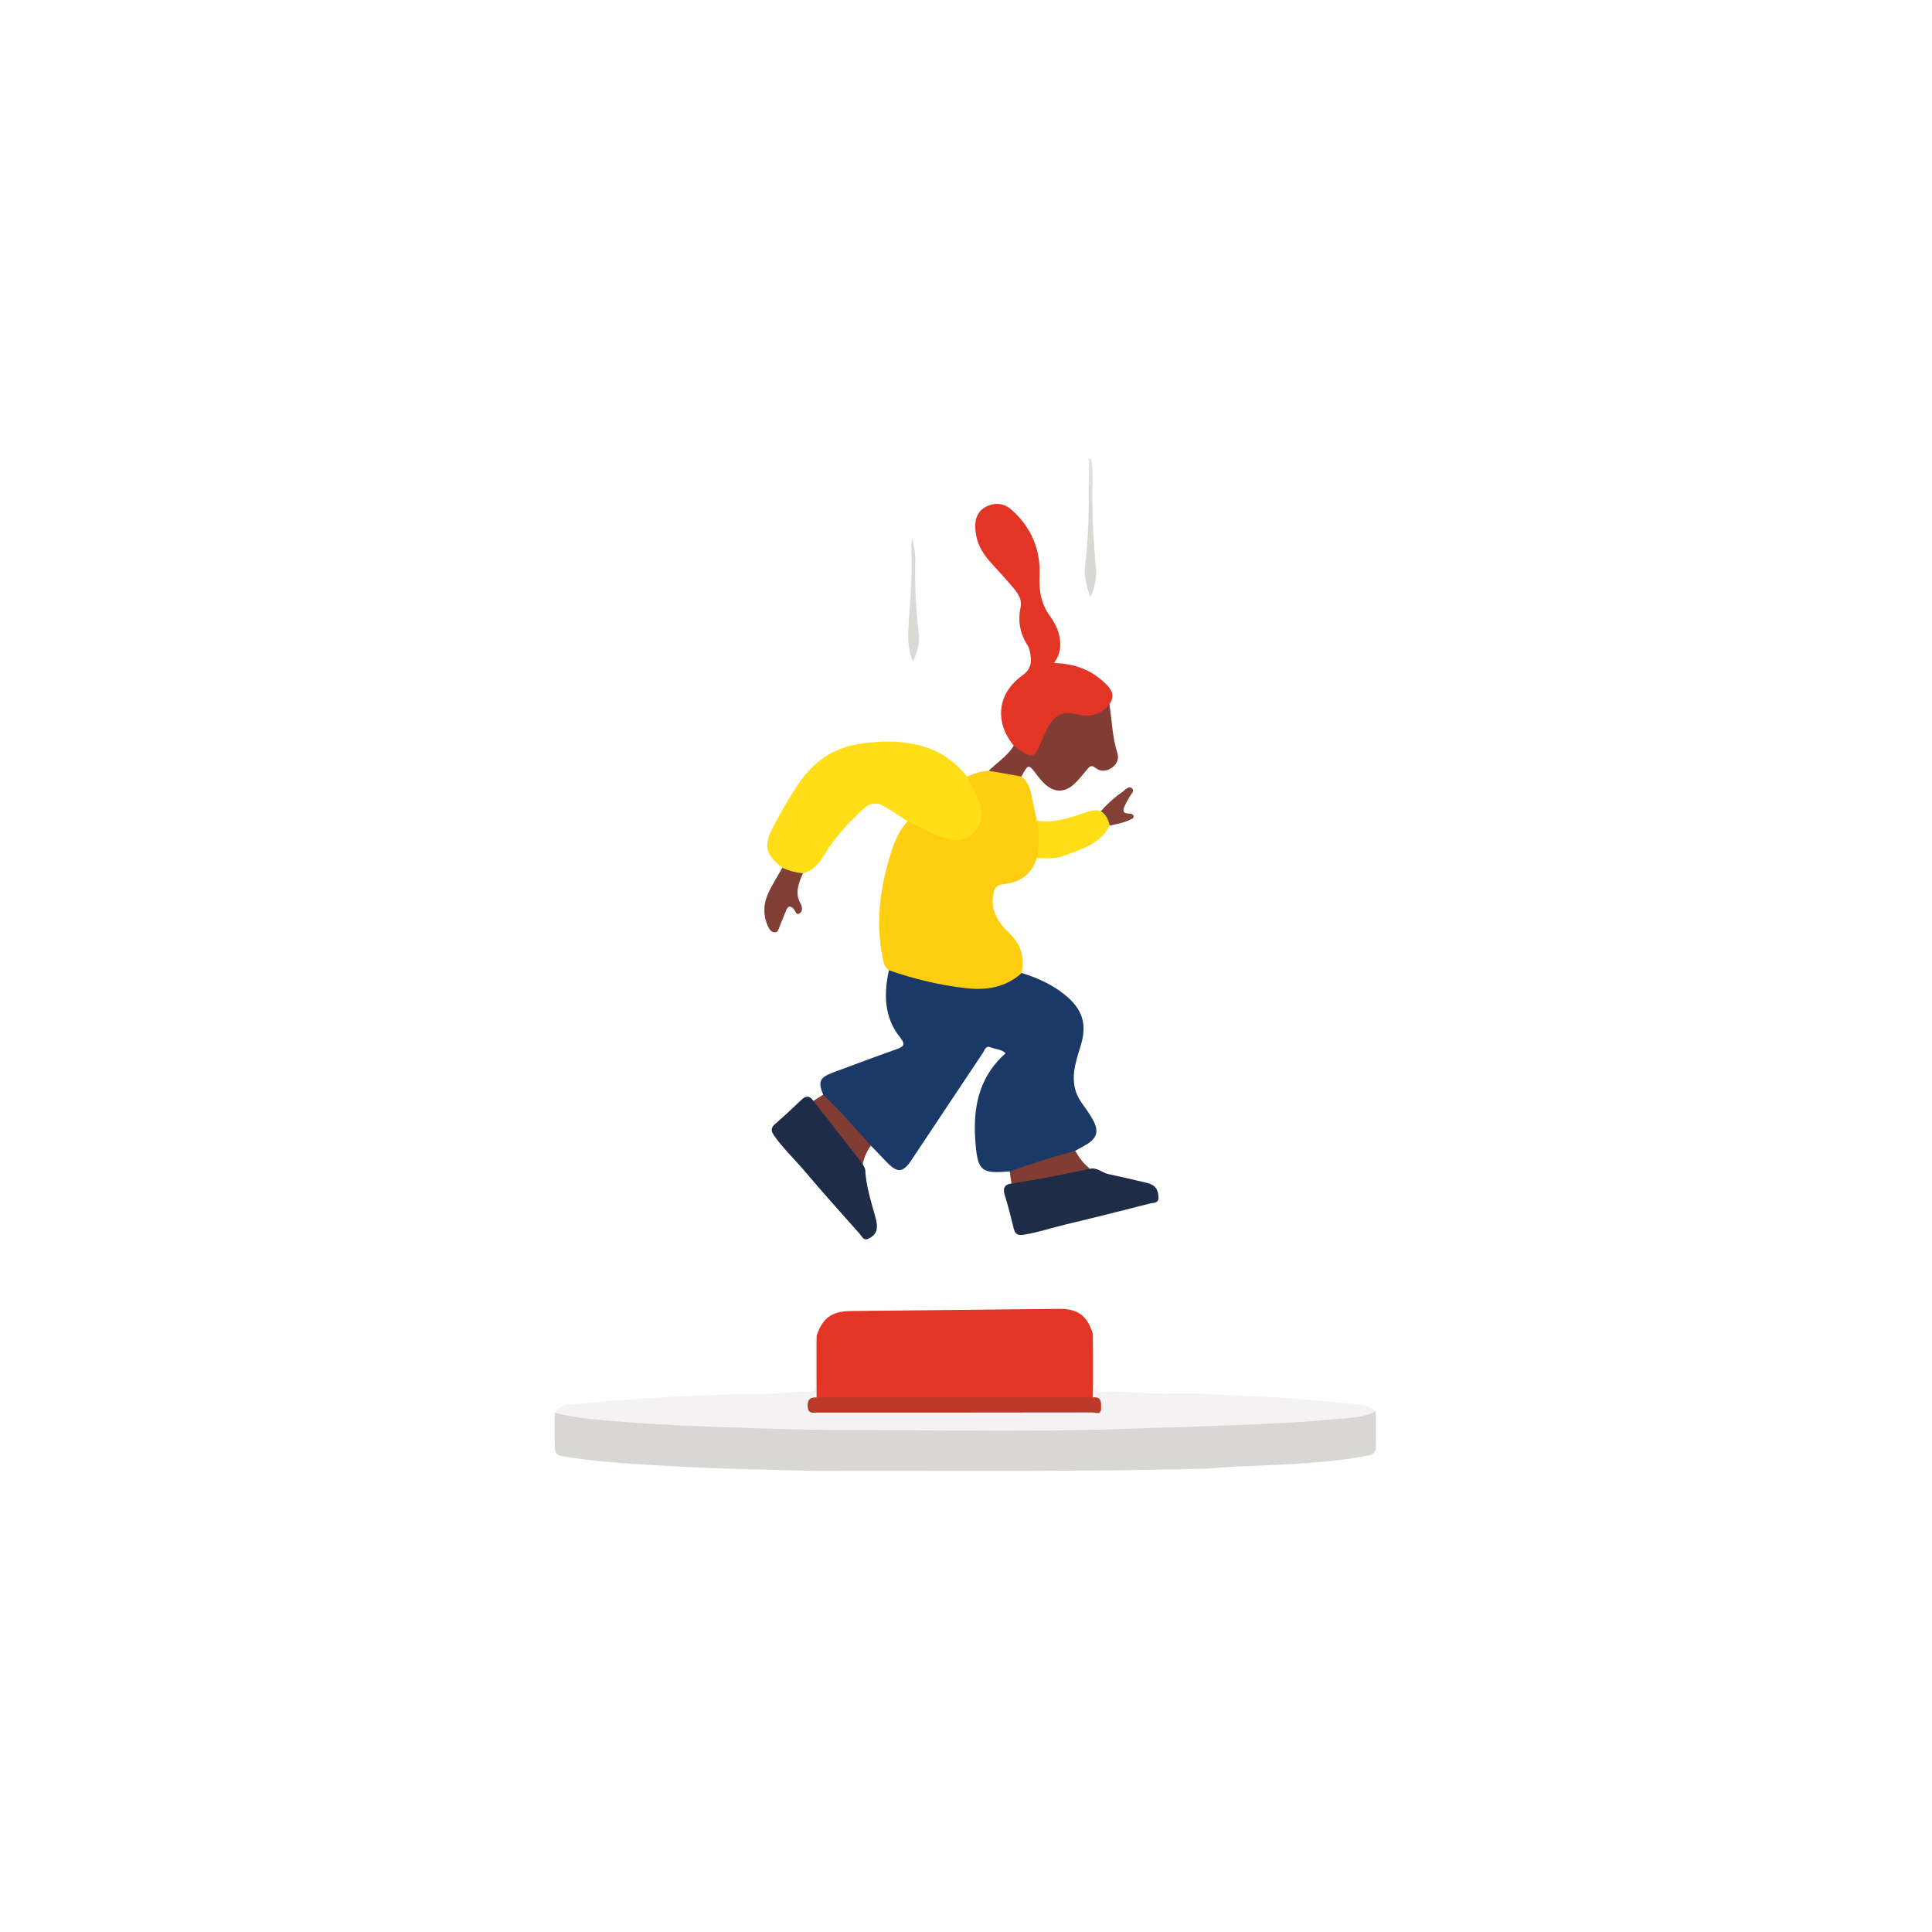 <?xml version="1.0" encoding="utf-8"?>
<!-- Generator: Adobe Illustrator 26.5.0, SVG Export Plug-In . SVG Version: 6.00 Build 0)  -->
<svg version="1.1" id="Layer_1" xmlns="http://www.w3.org/2000/svg" xmlns:xlink="http://www.w3.org/1999/xlink" x="0px" y="0px"
	 viewBox="0 0 1000 1000" style="enable-background:new 0 0 1000 1000;" xml:space="preserve">
<style type="text/css">
	.st0{fill:#1B3966;}
	.st1{fill:#D8D7D3;}
	.st2{fill:#E33526;}
	.st3{fill:#FFCE10;}
	.st4{fill:#F4F2F2;}
	.st5{fill:#FFDE17;}
	.st6{fill:#1E2C48;}
	.st7{fill:#813D34;}
	.st8{fill:#813E34;}
	.st9{fill:#D9D9D5;}
	.st10{fill:#D9D8D4;}
	.st11{fill:#834036;}
	.st12{fill:#E2E1DE;}
	.st13{fill:#BB3A27;}
</style>
<g>
	<path class="st0" d="M426.08,566.59c-2.81-6.73-1.83-8.91,5.19-11.5c10.86-4.01,21.68-8.11,32.6-11.95c3.59-1.26,5.16-2.24,2.14-6
		c-8.42-10.46-8.63-22.5-5.91-34.95c1.88-0.87,3.56,0.15,5.29,0.58c10.61,2.68,21.16,5.54,32.05,7.04
		c10.09,1.39,19.5,0.37,28.13-5.35c0.96-0.64,1.96-1.3,3.23-0.83c8,2.4,15.48,5.79,22.08,11.04c9.42,7.5,12,15.33,8.43,26.8
		c-1.33,4.28-2.72,8.52-3.3,12.98c-0.76,5.82,0.27,11.2,3.66,16.08c2.08,2.99,4.3,5.92,6.03,9.12c3.22,5.94,2.15,9.43-3.56,12.89
		c-1.83,1.11-3.74,2.08-5.61,3.11c-0.99,1.51-2.6,1.88-4.17,2.38c-7.98,2.55-15.98,5.03-23.97,7.54c-1.86,0.58-3.69,1.51-5.73,0.73
		c-14.36,1.27-16.45-0.02-17.67-13.73c-1.41-15.73,0.31-30.91,11.47-43.44c1.21-1.35,2.58-2.56,4.03-4c-2.25-2.07-5.21-2-7.71-3.04
		c-2.59-1.08-3.05,1.38-3.95,2.73c-12.36,18.48-24.66,37-36.97,55.51c-4.53,6.81-7.42,7-13.12,0.94c-2.61-2.78-5.3-5.49-7.95-8.24
		c-3.44-1.81-5.62-5.01-8.32-7.62c-5.21-5.03-9.47-10.95-14.83-15.85C426.77,568.8,425.98,567.89,426.08,566.59z"/>
	<path class="st1" d="M712.14,730.42c0,5.99-0.1,11.97,0.06,17.95c0.07,2.8-0.88,4.3-3.68,4.91c-7.12,1.54-14.32,2.32-21.56,3.08
		c-20.75,2.18-41.64,2-62.41,3.82c-0.83,0.07-1.66,0.04-2.49,0.06c-59.81,1.5-119.64,0.99-179.46,1.03
		c-8.65,0.01-17.3,0.17-25.94-0.06c-21.54-0.56-43.11-0.89-64.62-2.09c-19.13-1.07-38.3-1.91-57.29-4.81
		c-7.47-1.14-7.64-1.11-7.64-8.52c0-4.82,0-9.64,0.01-14.46c2.2-1.43,4.54-0.66,6.78-0.28c19.21,3.3,38.65,3.55,58.03,4.77
		c24.86,1.56,49.78,1.09,74.62,2.82c2.16,0.15,4.32,0.1,6.48,0.1c38.72,0,77.43-0.05,116.15,0.02c28.9,0.05,57.76-1.38,86.63-2.28
		c21.87-0.68,43.8-1.64,65.53-4.76C704.92,731.2,708.41,729.77,712.14,730.42z"/>
	<path class="st2" d="M422.63,691.45c3.18-9.29,7.84-12.75,17.67-12.86c35.83-0.4,71.66-0.78,107.49-1.13
		c10.17-0.1,14.82,3.34,17.91,12.98c0.36,11.05,0.63,22.11-0.05,33.16c-2.02,1.51-4.4,1.33-6.7,1.34
		c-43.14,0.03-86.27,0.03-129.41,0c-2.31,0-4.68,0.17-6.74-1.24c-1.76-2.28-0.39-4.79-0.39-7.15
		C422.39,708.19,421.95,699.82,422.63,691.45z"/>
	<path class="st3" d="M528.8,503.64c-8.24,7.51-18.25,9.01-28.75,7.84c-13.65-1.53-26.97-4.75-39.96-9.28
		c-2.54-1.61-2.81-4.31-3.32-6.89c-3.43-17.11-1.45-33.86,3.34-50.44c2.08-7.2,4.5-14.17,9.68-19.83c2.19-1.44,3.79,0.21,5.39,1.17
		c4.73,2.84,9.77,4.89,15.03,6.49c9.92,3.01,17.66-3.68,16.2-14c-0.54-3.85-2.08-7.3-3.95-10.65c-1.02-1.83-2.65-3.51-1.83-5.92
		c3.49-1.78,7.13-3.01,11.08-3.2c6.02-1.03,11.82-0.81,16.99,2.99c3.2,2.48,4.49,5.96,5.23,9.77c0.85,4.35,1.81,8.67,2.72,13.01
		c3.47,4.71,3.44,15.14-0.06,19.43c-2.59,8.45-8.7,12.75-17.12,13.52c-3.15,0.29-4.43,1.51-5.09,4.18
		c-2.25,9.11,2.29,15.7,8.31,21.5C528.65,489.05,530.37,495.79,528.8,503.64z"/>
	<path class="st4" d="M565.71,723.27c0-10.94-0.01-21.88-0.01-32.82c1.29,1.41,0.79,3.16,0.8,4.77c0.05,7.15,0.11,14.3-0.02,21.44
		c-0.05,2.82,0.99,3.9,3.78,3.72c12.28-0.79,24.49,1.51,36.77,0.97c12.78-0.56,25.51,0.84,38.26,1.22
		c17.8,0.52,35.59,2.25,53.34,3.94c4.58,0.43,9.65,0.46,13.51,3.92c-4.91,2.78-10.52,3.22-15.83,3.67
		c-10.37,0.87-20.75,1.85-31.16,2.39c-17.38,0.9-34.75,1.52-52.14,2.13c-7.77,0.27-15.56,0.4-23.34,0.71
		c-50,2-100.02,0.85-150.03,0.86c-25.86,0-51.73-1.02-77.58-1.96c-16.36-0.6-32.71-1.67-49.02-3.01c-8.69-0.72-17.4-1.8-25.92-3.88
		c3.06-5.18,8.65-4.39,13.18-4.82c22.85-2.17,45.74-3.73,68.72-4.43c8.92-0.27,17.87-0.75,26.78-0.61
		c7.65,0.11,15.16-1.67,22.79-1.11c2.82,0.21,3.26-1.41,3.23-3.72c-0.07-6.81-0.05-13.62,0-20.42c0.01-1.61-0.5-3.35,0.82-4.75
		c0.01,10.61,0.01,21.22,0.02,31.83c-0.81,1.66-3.71,2.63-2.27,4.97c1.3,2.12,3.88,1.51,5.98,1.51
		c42.87,0.04,85.74,0.03,128.61,0.03c2.33,0,4.65,0.03,6.98-0.01C568.28,729.69,568.85,728.68,565.71,723.27z"/>
	<path class="st5" d="M500.65,402.13c2.71,5.75,6.6,10.88,7.21,17.67c0.89,9.83-7.37,17.07-16.84,14.53
		c-7.59-2.04-14.23-6-21.22-9.29c-4.17-2.66-8.26-5.47-12.55-7.93c-3.56-2.05-7.12-1.35-10.09,1.38
		c-7.85,7.2-15.13,14.93-20.6,24.14c-2.64,4.45-5.83,8.04-11,9.43c-4.22,1.54-7.77,0.59-10.64-2.88
		c-9.02-7.22-9.84-11.61-4.44-21.76c3.89-7.32,7.97-14.51,12.6-21.41c7.9-11.77,18.34-19.17,32.67-21.15
		c11.33-1.57,22.44-1.68,33.4,1.91C487.92,389.61,495,394.88,500.65,402.13z"/>
	<path class="st2" d="M524.74,385.98c-10.06-12.16-8.6-27.07,4.38-36.33c5.08-3.62,4.93-7.53,3.93-12.36
		c-0.23-1.12-0.56-2.31-1.17-3.26c-3.98-6.14-5.12-12.54-3.62-19.86c1.05-5.11-2.97-8.9-6.06-12.56
		c-3.43-4.05-7.16-7.85-10.61-11.88c-3.75-4.38-6.21-9.45-6.72-15.23c-0.43-4.85,0.49-9.46,5.18-12.05
		c4.67-2.58,9.55-2.1,13.48,1.36c10.17,8.97,15.15,20.64,14.52,33.99c-0.37,7.89,0.78,14.68,5.4,21.07
		c3.23,4.46,5.47,9.43,5.34,15.21c-0.07,3.26-1.12,6.14-3.24,9.13c10.8,0.2,19.61,3.59,26.95,10.91c3.3,3.28,4.49,6.35,1.76,10.38
		c-2.09,5.12-7.09,8.42-13.22,6.9c-13.35-3.29-16.49,2.2-20.65,12.62c-0.25,0.62-0.49,1.24-0.8,1.82c-1.4,2.56-2.21,6.2-5.82,6.03
		C529.89,391.7,526.45,389.93,524.74,385.98z"/>
	<path class="st6" d="M564.25,604.96c3.62-0.86,6.15,2.04,9.34,2.72c5.82,1.24,11.62,2.6,17.41,3.95c1.76,0.41,3.63,0.72,5.2,1.54
		c2.6,1.37,3.4,3.91,3.41,6.73c0.01,3.06-2.6,2.58-4.32,3.02c-14.42,3.66-28.83,7.35-43.31,10.76c-7.37,1.74-14.55,4.22-22.08,5.41
		c-3.33,0.53-4.52-0.46-5.24-3.37c-1.39-5.61-2.74-11.25-4.5-16.75c-1.16-3.61-0.61-5.77,3.36-6.43
		C536.78,608.36,550.29,605.45,564.25,604.96z"/>
	<path class="st6" d="M446.53,602.5c0.46,1.04,1.27,2.07,1.32,3.13c0.43,8.37,3.04,16.25,5.22,24.23c0.53,1.95,0.95,3.89,0.78,5.87
		c-0.25,2.79-2.19,4.42-4.51,5.49c-2.37,1.08-3.17-1.25-4.27-2.48c-9.47-10.67-19.04-21.27-28.23-32.17
		c-5.2-6.17-11.09-11.73-15.84-18.31c-1.86-2.58-2.41-4.3,0.33-6.63c4.68-3.97,9.11-8.23,13.57-12.45c2.37-2.24,4.33-2.05,6.1,0.64
		c1.86,0.56,3.08,1.93,4.17,3.41c5.89,8.04,12.13,15.81,18.27,23.65C444.79,598.6,445.77,600.47,446.53,602.5z"/>
	<path class="st7" d="M524.74,385.98c10.02,7.42,10.42,7.3,15.22-4.41c0.75-1.84,1.6-3.65,2.58-5.37c3.66-6.42,7.73-8.32,14.88-6.47
		c6.8,1.75,12.37,0.23,16.82-5.23c1.33,8.47,1.47,17.1,4.14,25.38c0.92,2.85-0.27,5.63-2.81,7.46c-2.7,1.95-5.92,2.19-8.38,0.23
		c-2.41-1.92-3.31-0.74-4.65,0.87c-2.03,2.42-3.99,4.92-6.25,7.1c-5.12,4.93-10.7,4.86-15.83-0.06c-1.31-1.26-2.49-2.67-3.58-4.13
		c-4.53-6.07-4.62-6.08-8.17,0.57c-5.66-1-11.33-1.99-16.99-2.99C516.14,394.69,521.42,391.32,524.74,385.98z"/>
	<path class="st5" d="M536.61,444.12c1.55-6.47,1.44-12.95,0.06-19.43c8.28,1.56,15.92-1.13,23.57-3.61
		c3.13-1.02,6.16-2.47,9.56-1.22c3.7,1.14,5.69,3.33,4.56,7.43c-4.93,9.6-14.54,12.25-23.55,15.64
		C546.28,444.63,541.39,444.25,536.61,444.12z"/>
	<path class="st8" d="M404.92,449.16c3.38,1.57,6.94,2.49,10.64,2.88c-2.17,5.17-4.39,10.25-1.08,15.91c0.82,1.4,1.1,4-0.83,4.93
		c-1.75,0.84-2.02-1.66-2.99-2.6c-1.78-1.73-2.89-1.12-3.71,0.78c-1.11,2.58-2.04,5.23-3.16,7.81c-0.63,1.45-0.86,3.69-2.74,3.71
		c-1.95,0.03-3.06-1.89-3.77-3.57c-2.53-6.02-2.05-12.02,0.85-17.75C400.22,457.14,402.65,453.19,404.92,449.16z"/>
	<path class="st7" d="M564.25,604.96c-13.53,2.78-27.05,5.66-40.74,7.59c-0.29-2.08-0.58-4.17-0.87-6.25
		c11.15-4,22.45-7.51,33.88-10.65C558.58,599.18,560.89,602.51,564.25,604.96z"/>
	<path class="st7" d="M446.53,602.5c-8.51-10.9-17.02-21.8-25.53-32.69c1.69-1.07,3.38-2.14,5.08-3.21
		c8.77,8.3,16.68,17.42,24.69,26.43C448.59,595.84,447.32,599.07,446.53,602.5z"/>
	<path class="st9" d="M472.57,342.45c-3.1-7.17-2.65-14.39-2.11-21.91c0.85-11.87,1.86-23.8,1.28-35.74
		c-0.1-2.13-0.01-4.26,0.3-6.41c0.79,3.69,1.75,7.29,1.68,11.11c-0.25,12.75,0.21,25.46,1.85,38.14
		C476.22,332.72,474.74,337.68,472.57,342.45z"/>
	<path class="st10" d="M565.46,260.41c-0.07,11.22,0.85,22.38,1.78,33.55c0.38,4.58-0.28,9.44-2.81,15.16
		c-2.18-6-3.42-11.06-2.8-16.16c1.72-14.13,1.96-28.29,1.91-42.49c2.28,0.02,1.27,1.78,1.41,2.82
		C565.29,255.65,564.45,258.09,565.46,260.41z"/>
	<path class="st11" d="M574.36,427.28c-0.7-2.98-1.8-5.72-4.56-7.43c3.42-3.88,7.28-7.28,11.5-10.23c1.34-0.94,2.98-3.13,4.68-1.5
		c1.45,1.39-0.64,2.92-1.3,4.32c-0.57,1.19-1.38,2.27-1.94,3.47c-1.14,2.44-2.92,5.21,2.09,5.23c0.92,0,1.82,0.51,1.92,1.28
		c0.15,1.16-0.99,1.49-1.9,1.91C581.5,425.87,577.95,426.65,574.36,427.28z"/>
	<path class="st12" d="M565.46,260.41c-2.49-2.96,0.57-6.98-1.93-9.94c0-4.28,0-8.57,0-12.86c0.41-0.02,0.83-0.05,1.24-0.07
		C566.24,245.07,565.19,252.79,565.46,260.41z"/>
	<path class="st13" d="M565.71,723.27c4.79-0.47,4.2,3.17,4.2,5.89c-0.01,3.42-2.95,1.91-4.5,1.91
		c-47.45,0.09-94.9,0.08-142.35,0.07c-2.36,0-4.92,0.82-5.02-3.37c-0.09-3.76,1.6-4.52,4.63-4.47
		C470.34,723.28,518.02,723.27,565.71,723.27z"/>
</g>
</svg>
